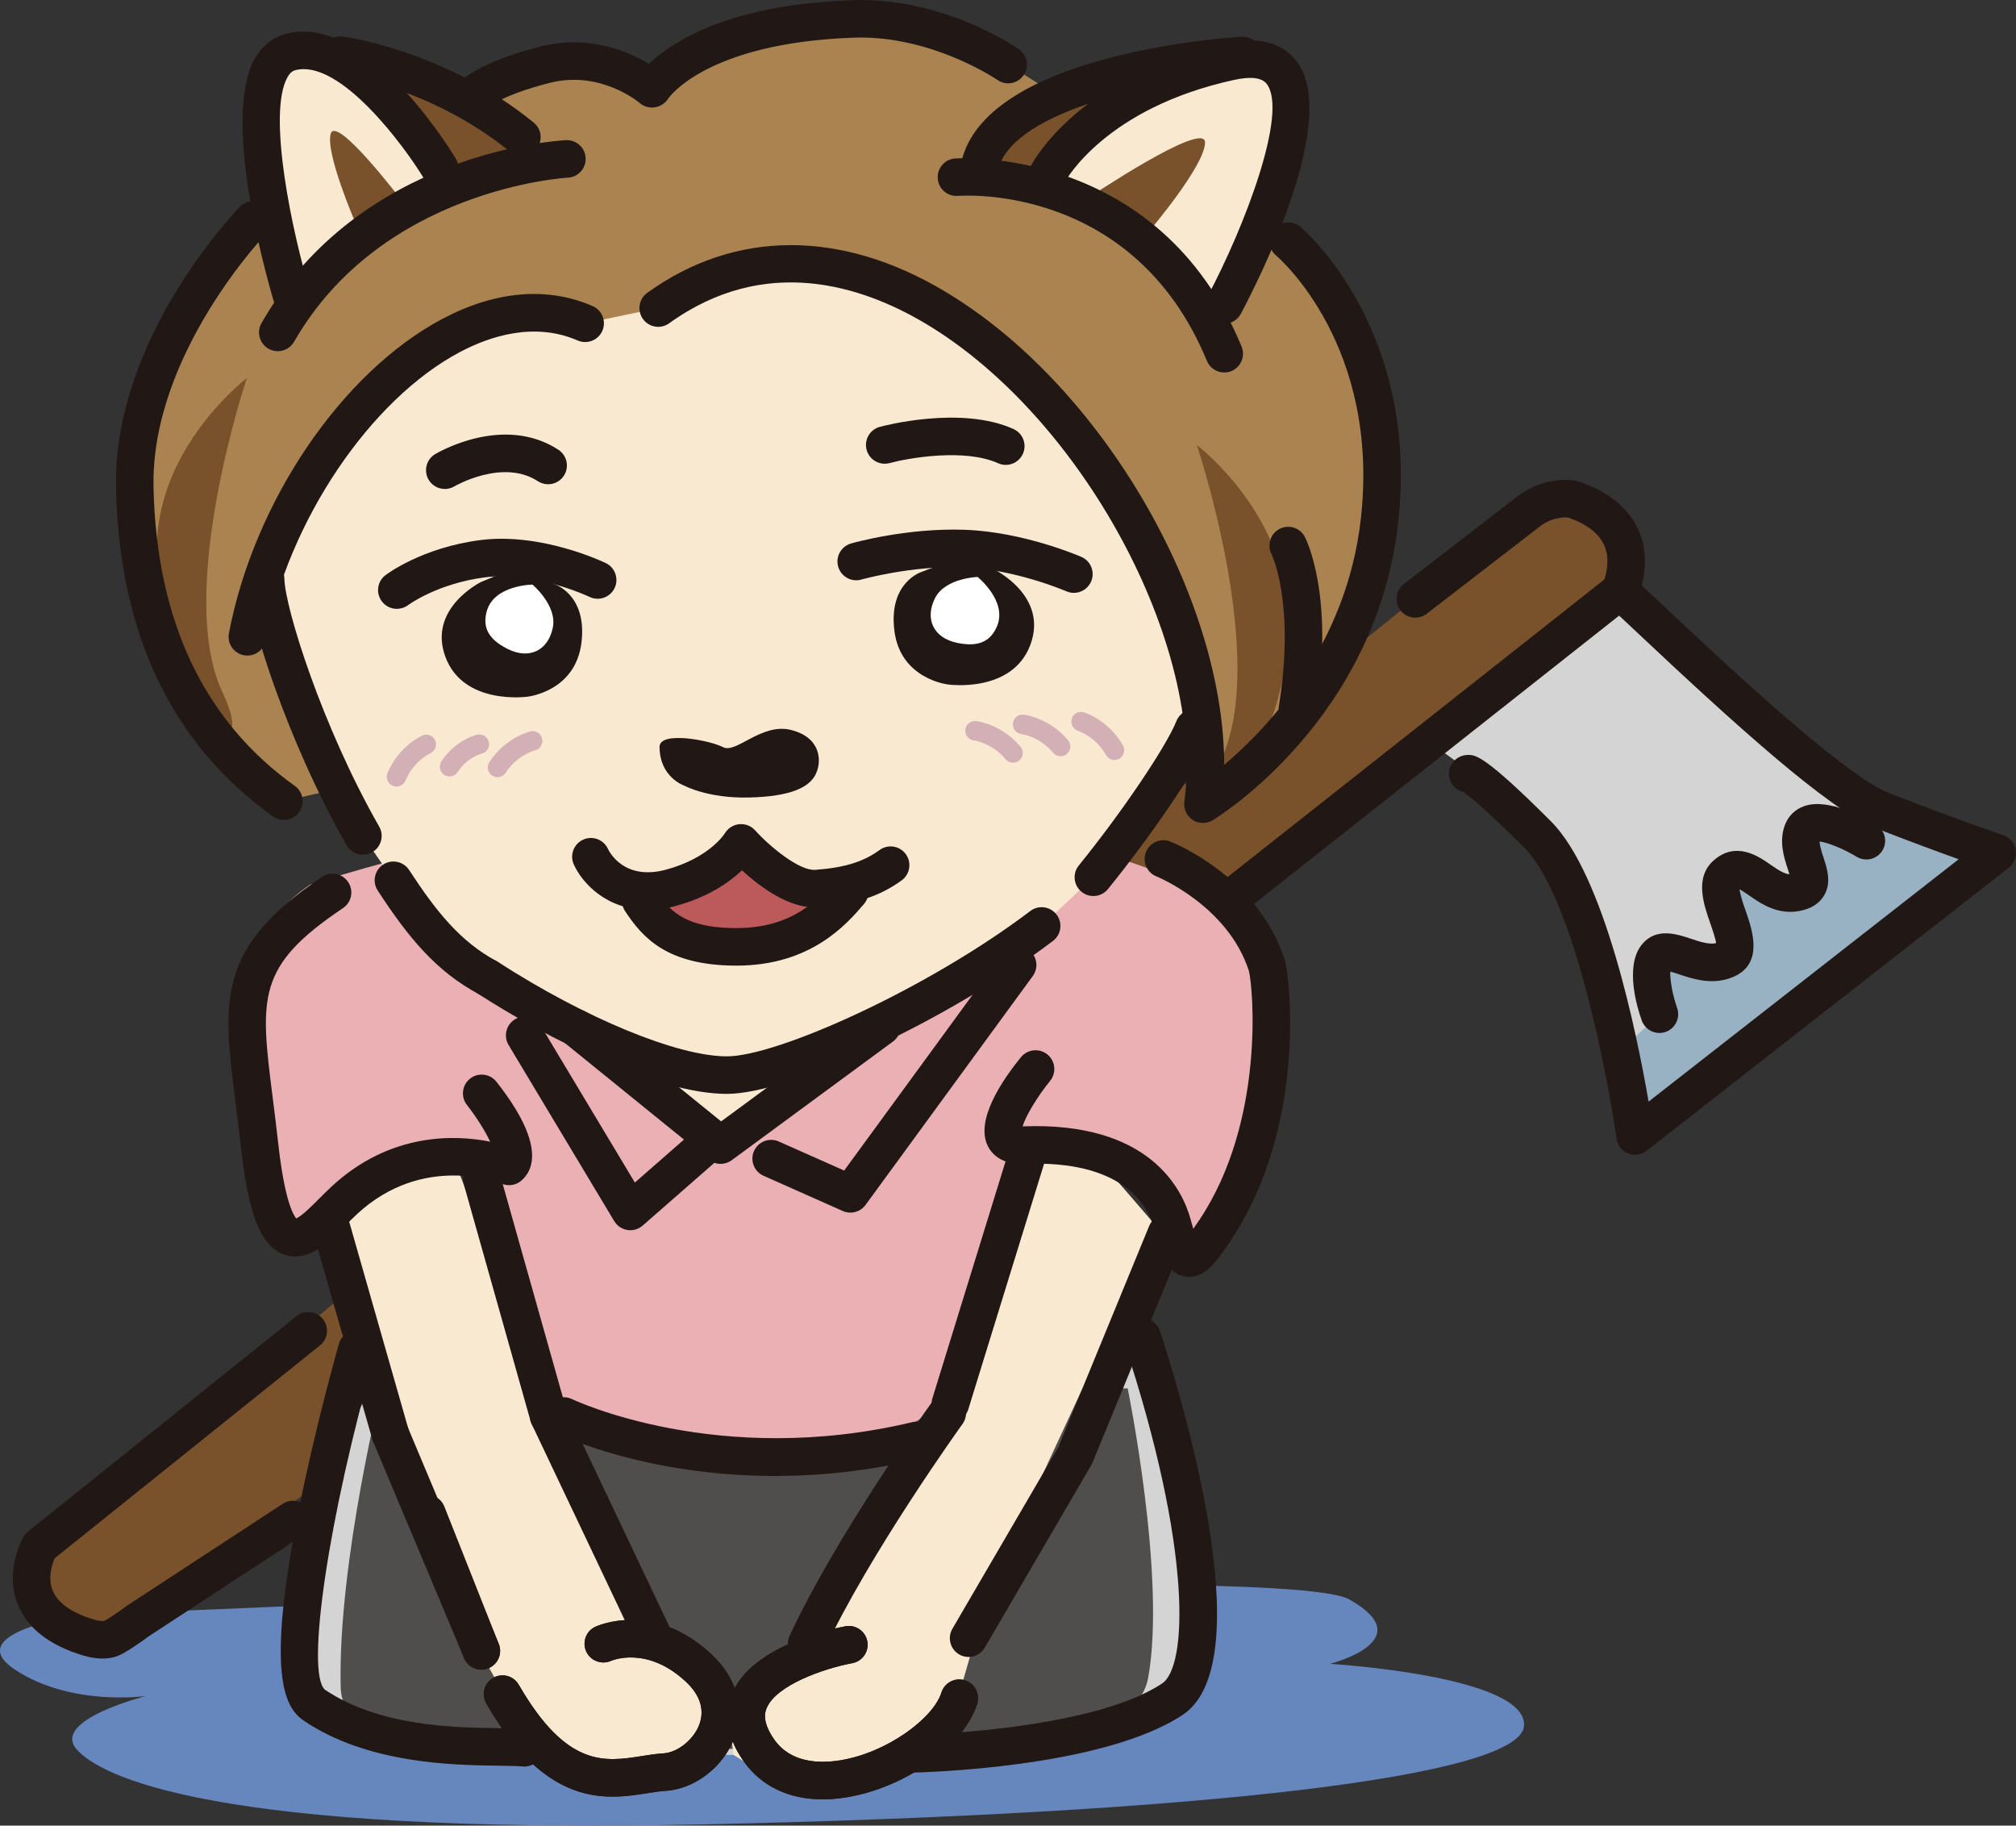 <?xml version="1.0" encoding="UTF-8"?><svg id="b" xmlns="http://www.w3.org/2000/svg" viewBox="0 0 229.02 207.36"><rect x="0" y="0" width="229.02" height="207.36" fill="#333333" stroke="none"/><defs><style>.d{fill:#aa8350;}.e{fill:#504e4d;}.f{fill:#211815;}.g{fill:#211816;}.h{fill:#d4d4d4;}.i{fill:#6686be;}.j{fill:#fff;}.k{fill:#eab0b3;}.l{fill:#d3b0b6;}.m{fill:#79512a;}.n{fill:#99b2c3;}.o{fill:#f9e9d1;}.p{fill:#bc595a;}</style></defs><g id="c"><path class="i" d="M9.112,183.468s-13.787,1.909-7.443,6.15c6.344,4.241,14.901,3.022,14.901,3.022,0,0-10.775,2.716-7.87,6.044,2.684,3.075,15.435,9.731,71.131,8.535,56.795-1.219,92.808-5.441,93.296-11.167.488-5.726-22.043-7.07-22.043-7.07,0,0,10.493-2.651,2.196-7.316-8.297-4.665-144.169,1.803-144.169,1.803Z"/><path class="m" d="M139.652,102.176l44.367-35.033s3.52-7.22-5.025-10.32c-.614-.223-1.346-.279-2.681,0s-2.429,1.089-2.429,1.089l-13.104,10.112-31.269,25.163-5.301,6.453"/><path class="m" d="M39.163,147.004l-34.654,28.621s-4.283,7.431,5.595,10.38c.493.147,1.676.419,2.513.084s3.1-2.011,3.1-2.011l22.755-17.368"/><path class="h" d="M54.317,199.266c-3.803-.346-10.51,3.11-16.306-5.071-10.372-14.635,6.338-40.449,6.338-40.449l85.393-1.901s13.425,29.905,3.63,41.659c-6.746,8.095-22.126,5.877-22.126,5.877"/><path class="e" d="M60.445,198.584c-3.101-.315-21.528,1.832-21.743-6.982-.346-14.175,4.828-34.744,4.828-34.744l84.573.839s4.404,21.459,2.33,32.868c-1.644,9.044-23.567,8.124-23.567,8.124"/><path class="o" d="M131.47,139.398l-19.015,40.968-3.955,13.627s-4.22,4.408-9.304,6.943c-5.084,2.535-12.202.691-12.202.691l-3.661-2.305-.61-4.61,5.084-3.457,4.677-4.149,1.424-3.918,14.744-25.122,7.952-26.62,8.297.346,6.569,7.606Z"/><path class="o" d="M37.434,138.707l13.608,42.495,7.03,12.792s4.488,4.408,9.896,6.943c5.408,2.535,5.766,1.037,5.766,1.037l6.914-6.223-.568-4.494-4.975-4.149-1.514-3.918-8.846-17.862-2.074-5.532-11.754-29.732-13.483,8.643Z"/><path class="k" d="M144.262,116.005c-1.315-12.029-10.669-16.189-10.669-16.189,0,0-27.706-11.238-51.215-9.164-23.509,2.074-47.145,9.822-47.145,9.822-12.414,8.345-6.844,26.838-3.33,41.69l5.532-3.457s1.74-3.096,5.877-6.223c4.137-3.127,11.754-.346,11.754-.346.041-.639,7.605,26.934,7.606,26.275,3.364,1.693,15.091,7.018,22.126,6.569,8.129-.519,12.796-1.643,15.431-2.638.138.08.299.122.491.114,12.091-.474,15.538-32.395,15.538-32.395,0,0,5.877.691,11.063,2.074,2.109.562,7.833,12.094,9.008,10.324,8.494-12.789,9.551-11.643,7.932-26.457Z"/><path class="o" d="M137.347,76.823l-2.074-12.792-11.063-13.483-11.063-16.249-19.706-6.223-13.483-1.037-14.866,2.766-18.669,4.149-16.249,31.806c.07,3.718,4.374,17.509,11.053,29.186l3.468,5.041c3.494,5.356,6.417,8.755,10.717,11.063,9.23,5.953,20.443,11.063,27.162,11.063s24.35-8.297,35.759-16.94l5.877-5.531c4.494-5.531,10.026-13.483,11.409-16.94l-1.005-.161,2.734-5.716Z"/><path class="d" d="M32.248,90.998c-12.1-8.643-16.645-21.745-16.94-35.609-.346-16.249,13.483-30.423,13.483-30.423l24.546-13.829s1.729-2.074,8.643-3.803,12.1,2.766,12.1,2.766c0,0,4.299-7.29,22.818-7.952,9.68-.346,17.632,5.186,17.632,5.186l31.806,20.052s12.749,10.749,10.372,31.806c-2.42,21.435-20.052,32.152-20.052,32.152,3.869-29.035-33.074-77.094-61.884-56.352l-8.297,1.729c-12.832-5.583-29.412,9.192-36.136,27.564l6.404,25.677-4.494,1.037Z"/><path class="p" d="M72.785,102.307c1.686,2.555,3.853,5.24,10.901,5.24,7.366,0,10.857-3.943,12.839-6.248l-12.339-5.577-11.401,6.584Z"/><path class="m" d="M111.418,18.396c3.111-10.372,29.732-12.1,29.732-12.1l-16.249,16.595-13.483-4.494Z"/><path class="o" d="M119.024,19.779s4.84-9.334,20.743-12.792c15.903-3.457-.691,27.658-.691,27.658"/><path class="m" d="M38.641,6.264s10.974,1.444,20.645,9.316l1.657,2.471-10.372,3.803-8.297-3.457-3.633-12.132Z"/><path class="o" d="M49.972,19.158s-9.18-15.247-16.947-13.251c-7.767,1.995.355,28.517.355,28.517"/><path class="g" d="M91.636,188.82c-.301,0-.605-.064-.896-.199-1.067-.496-1.531-1.763-1.036-2.831,5.286-11.388,15.739-25.936,16.182-26.55.688-.955,2.021-1.172,2.976-.483.955.688,1.171,2.021.483,2.975-.106.147-10.661,14.836-15.773,25.852-.361.778-1.131,1.235-1.935,1.235Z"/><path class="g" d="M93.454,204.372c-3.842,0-6.969-1.486-8.964-4.309-2.345-3.317-2.028-5.993-1.351-7.654,2.294-5.614,11.831-7.499,12.911-7.695,1.154-.211,2.269.557,2.479,1.716.211,1.158-.557,2.268-1.715,2.478-3.196.588-8.662,2.496-9.729,5.116-.148.365-.601,1.475.886,3.579,1.853,2.62,5.067,2.721,7.431,2.345,5.425-.862,10.658-4.844,11.54-7.694.349-1.125,1.541-1.754,2.666-1.406,1.125.348,1.754,1.542,1.406,2.666-1.483,4.796-8.188,9.571-14.942,10.644-.904.144-1.778.215-2.617.215Z"/><path class="g" d="M69.598,204.066c-4.145,0-9.237-1.712-14.358-10.578-.589-1.019-.239-2.323.779-2.912,1.021-.589,2.323-.24,2.912.78,5.456,9.446,9.787,8.763,13.98,8.101.839-.133,1.633-.258,2.432-.303,1.644-.093,3.49-1.582,4.117-3.321.599-1.66.062-3.33-1.554-4.832-4.387-4.077-8.338-2.426-8.503-2.354-1.068.465-2.327-.009-2.807-1.073-.479-1.064-.026-2.309,1.03-2.802.269-.125,6.63-2.983,13.182,3.107,2.881,2.677,3.851,6.104,2.661,9.401-1.213,3.363-4.53,5.941-7.887,6.13-.586.033-1.276.142-2.007.257-1.183.187-2.522.398-3.979.398Z"/><path class="g" d="M54.685,189.644c-.849,0-1.651-.51-1.982-1.347l-6.188-15.615c-.434-1.094.102-2.333,1.196-2.767,1.099-.435,2.334.103,2.767,1.196l6.188,15.615c.434,1.094-.102,2.333-1.196,2.767-.258.102-.523.151-.784.151Z"/><path class="h" d="M184.019,67.143c1.155.757,22.645,22.12,29.732,24.892,7.653,2.993,13.137,4.84,13.137,4.84l-41.141,32.152s-3.803-26.966-11.063-34.226c-7.451-7.451-11.524-9.911-11.524-9.911"/><path class="n" d="M188.514,115.198s-1.729-4.84-.346-6.569c1.383-1.729,4.84,1.729,7.952.346,3.111-1.383-2.42-7.606,0-9.68,2.42-2.074,4.494,2.766,7.952,2.074s-.346-4.149.691-6.914c1.037-2.766,7.26,1.037,7.26,1.037l4.84-2.766,10.026,4.149-41.141,32.152-2.766-8.643,5.532-5.186Z"/><path class="l" d="M115.083,86.626c-.317,0-.633-.136-.852-.399-1.536-1.848-3.583-2.126-3.604-2.129-.603-.076-1.035-.626-.963-1.229.072-.603.613-1.036,1.219-.968.119.013,2.926.358,5.049,2.912.391.47.326,1.167-.144,1.558-.207.172-.457.255-.706.255Z"/><path class="l" d="M120.486,85.895c-.317,0-.633-.136-.852-.399-1.536-1.848-3.583-2.126-3.604-2.129-.603-.076-1.035-.626-.963-1.229.072-.603.615-1.036,1.219-.968.119.013,2.926.358,5.049,2.912.391.47.326,1.167-.144,1.558-.207.172-.457.255-.706.255Z"/><path class="l" d="M126.61,86.319c-.386,0-.761-.202-.964-.562-1.183-2.092-3.146-2.73-3.167-2.736-.579-.182-.907-.8-.729-1.381.179-.581.783-.911,1.372-.735.114.034,2.814.873,4.449,3.764.301.532.113,1.206-.419,1.507-.172.097-.358.143-.543.143Z"/><path class="l" d="M56.52,88.272c-.206,0-.414-.057-.6-.178-.513-.332-.66-1.017-.328-1.529,1.805-2.789,4.551-3.465,4.667-3.492.592-.139,1.19.228,1.33.822.14.592-.225,1.186-.815,1.329-.033.009-2.023.532-3.324,2.543-.212.327-.567.505-.93.505Z"/><path class="l" d="M51.069,88.189c-.206,0-.414-.057-.6-.177-.513-.332-.66-1.017-.328-1.529,1.567-2.423,3.961-3.012,4.062-3.036.594-.138,1.189.228,1.33.822.14.592-.225,1.186-.814,1.329-.084.021-1.658.443-2.721,2.086-.212.327-.567.506-.93.506Z"/><path class="l" d="M45.04,89.338c-.143,0-.287-.027-.426-.085-.563-.235-.83-.883-.595-1.447,1.279-3.065,3.861-4.219,3.971-4.267.56-.244,1.213.012,1.455.572.243.558-.01,1.207-.565,1.453-.042.019-1.899.889-2.819,3.094-.177.425-.588.68-1.021.68Z"/><path class="m" d="M45.386,22.454s-7.202-9.421-7.818-7.259c-.616,2.161,2.739,9.947,2.739,9.947"/><path class="m" d="M123.518,22.545s13.366-8.978,13.376-6.364-6.368,10.101-6.368,10.101"/><path class="m" d="M135.964,50.548s8.127,24.2,2.802,35.609c-5.325,11.409,9.751-.929,7.223-19.015-1.401-10.026-10.026-16.595-10.026-16.595Z"/><path class="m" d="M28.042,42.943s-8.127,24.2-2.802,35.609-9.751-.929-7.223-19.015c1.401-10.026,10.026-16.595,10.026-16.595Z"/><polygon class="o" points="66.648 119.001 81.859 130.064 101.047 117.272 83.588 123.668 66.648 119.001"/><path class="g" d="M73.564,103.34c-4.735,0-7.496-3.157-8.385-5.168-.477-1.076.011-2.335,1.087-2.811,1.07-.473,2.321.005,2.803,1.068.188.393,1.887,3.638,6.638,2.336,4.873-1.334,6.579-4.023,6.649-4.136.353-.572.963-.957,1.633-1.016.664-.06,1.335.187,1.784.688,1.702,1.893,5.067,4.639,6.844,4.497,3.336-.251,5.452-.904,7.305-2.252.951-.693,2.285-.482,2.978.469.692.952.482,2.285-.47,2.978-2.514,1.83-5.353,2.744-9.492,3.056-3.188.24-6.611-2.322-8.646-4.196-1.423,1.343-3.805,3.024-7.459,4.025-1.178.323-2.267.464-3.268.464Z"/><path class="g" d="M83.686,109.678c-7.928,0-10.702-3.199-12.681-6.198-.648-.983-.377-2.305.605-2.953.982-.648,2.305-.377,2.953.605,1.324,2.007,2.825,4.282,9.122,4.282,6.485,0,9.451-3.447,11.223-5.506.769-.892,2.113-.993,3.006-.226s.994,2.114.227,3.006c-1.952,2.269-6.014,6.989-14.455,6.989Z"/><path class="g" d="M55.41,113.181c-.34,0-.686-.082-1.006-.254-4.884-2.62-8.02-6.449-11.495-11.777-.644-.986-.365-2.306.62-2.95.986-.643,2.307-.365,2.95.621,3.108,4.765,5.855,8.158,9.94,10.35,1.037.557,1.427,1.849.87,2.886-.384.717-1.12,1.124-1.88,1.124Z"/><path class="g" d="M41.228,97.078c-.739,0-1.459-.385-1.853-1.074-6.692-11.701-11.253-25.928-11.332-30.204-.022-1.177.914-2.149,2.091-2.171,1.146-.019,2.149.914,2.171,2.091.062,3.313,4.305,16.861,10.771,28.167.584,1.022.229,2.324-.792,2.908-.334.191-.698.282-1.057.282Z"/><path class="g" d="M82.574,124.244c-7.853,0-20.162-6.143-28.317-11.403-.989-.638-1.274-1.957-.636-2.947.638-.989,1.956-1.274,2.946-.636,9.943,6.414,20.395,10.723,26.007,10.723,5.708,0,22.736-7.618,34.472-16.508.938-.711,2.274-.526,2.986.412.711.938.526,2.275-.412,2.986-11.788,8.93-29.792,17.373-37.046,17.373Z"/><path class="g" d="M124.209,101.772c-.473,0-.948-.156-1.343-.477-.914-.742-1.053-2.085-.311-2.998,4.836-5.953,9.912-13.457,11.084-16.388.438-1.092,1.675-1.626,2.771-1.188,1.093.437,1.624,1.677,1.188,2.771-1.505,3.761-7.147,11.847-11.734,17.493-.421.519-1.036.788-1.655.788Z"/><path class="g" d="M28.101,74.461c-.132,0-.266-.012-.4-.038-1.157-.22-1.916-1.336-1.695-2.493,2.856-14.991,12.839-29.682,24.276-35.726,6.012-3.177,11.903-3.674,17.043-1.439,1.079.47,1.573,1.726,1.104,2.805-.47,1.08-1.725,1.573-2.805,1.104-4.937-2.148-9.985-.479-13.351,1.299-10.206,5.392-19.491,19.167-22.08,32.754-.194,1.021-1.089,1.733-2.092,1.733Z"/><path class="g" d="M53.328,13.312c-.485,0-.976-.168-1.382-.507-.904-.753-.999-2.129-.246-3.033.363-.436,2.54-2.7,9.764-4.506,5.44-1.361,9.923.583,12.261,1.993.826-.795,2.045-1.772,3.776-2.745C82.298,1.817,88.799.304,96.822.018c10.266-.373,18.576,5.324,18.925,5.566.967.672,1.205,2,.533,2.967-.672.966-1.999,1.205-2.965.534-.114-.078-7.537-5.124-16.341-4.807-16.818.601-21.037,6.875-21.078,6.938-.334.52-.889.887-1.501.976-.614.087-1.244-.076-1.71-.481-.173-.146-4.482-3.735-10.188-2.309-5.879,1.47-7.561,3.145-7.576,3.162-.415.498-1,.749-1.593.749Z"/><path class="g" d="M139.074,36.777c-.338,0-.682-.081-1.001-.251-1.038-.554-1.432-1.845-.878-2.883,4.158-7.802,9.167-20.857,6.714-24.101-.549-.725-1.79-.884-3.688-.471-14.604,3.175-19.125,11.355-19.311,11.701-.551,1.034-1.837,1.434-2.876.887-1.036-.546-1.441-1.821-.902-2.861.217-.417,5.493-10.265,22.183-13.893,4.57-.993,6.868.576,7.995,2.066,4.991,6.6-4.416,25.047-6.353,28.677-.384.719-1.121,1.129-1.883,1.129Z"/><path class="g" d="M139.077,42.309c-.838,0-1.632-.497-1.972-1.319-8.265-20.024-27.469-18.802-28.287-18.74-1.185.09-2.196-.788-2.288-1.959-.092-1.172.779-2.196,1.951-2.291.227-.021,23.093-1.589,32.565,21.363.448,1.088-.069,2.334-1.157,2.783-.267.11-.542.162-.812.162Z"/><path class="g" d="M111.42,20.528c-.203,0-.409-.029-.613-.091-1.128-.338-1.768-1.526-1.43-2.654,3.438-11.459,28.76-13.428,31.636-13.615,1.183-.078,2.188.814,2.265,1.988.076,1.175-.813,2.189-1.988,2.266-9.723.636-25.875,4.072-27.828,10.586-.277.923-1.124,1.52-2.041,1.52Z"/><path class="g" d="M136.656,93.475c-.406,0-.812-.116-1.165-.347-.688-.449-1.057-1.252-.947-2.066,2.37-17.789-11.604-43.651-29.318-54.261-7.302-4.373-18.296-7.937-29.208-.08-.955.688-2.286.472-2.975-.484-.688-.955-.472-2.287.484-2.975,9.981-7.187,22.018-7.227,33.889-.117,17.793,10.657,31.629,34.694,31.654,53.728,5.047-4.263,13.907-13.637,15.52-27.919,2.211-19.584-9.148-29.528-9.633-29.942-.894-.762-1.004-2.106-.244-3.002.76-.896,2.1-1.01,2.997-.253.556.469,13.593,11.737,11.116,33.675-2.509,22.218-20.307,33.275-21.062,33.734-.341.207-.725.31-1.107.31Z"/><path class="g" d="M147.376,82.758c-.113,0-.229-.009-.344-.028-1.162-.188-1.951-1.283-1.763-2.445,1.906-11.76-.799-17.294-.826-17.348-.527-1.044-.121-2.326.918-2.864,1.035-.537,2.311-.147,2.858.887.141.266,3.421,6.663,1.257,20.007-.169,1.047-1.074,1.791-2.101,1.791Z"/><path class="g" d="M31.555,39.889c-.36,0-.725-.091-1.06-.283-1.021-.586-1.373-1.889-.787-2.91,11.17-19.458,33.641-20.729,34.592-20.774,1.179-.048,2.173.853,2.229,2.029.056,1.175-.853,2.173-2.026,2.229-.248.013-21.12,1.259-31.097,18.638-.395.687-1.112,1.071-1.851,1.071Z"/><path class="g" d="M33.379,36.556c-.912,0-1.756-.59-2.037-1.508-.662-2.161-6.353-21.321-2.406-28.357.829-1.478,2.06-2.463,3.56-2.849,9.036-2.327,18.279,12.516,19.303,14.216.606,1.008.281,2.317-.727,2.924-1.006.608-2.317.283-2.925-.725-2.174-3.602-9.517-13.594-14.591-12.287-.245.063-.569.211-.901.804-2.307,4.11.472,17.531,2.764,25.024.345,1.125-.289,2.317-1.414,2.662-.208.063-.418.094-.625.094Z"/><path class="g" d="M59.285,17.712c-.474,0-.949-.157-1.345-.479-9.053-7.369-19.476-8.842-19.58-8.856-1.165-.157-1.985-1.228-1.83-2.394.155-1.166,1.224-1.985,2.39-1.833.473.062,11.688,1.616,21.712,9.776.913.743,1.051,2.086.308,2.999-.422.517-1.035.786-1.654.786Z"/><path class="g" d="M32.247,93.129c-.429,0-.861-.129-1.237-.397-11.48-8.2-17.48-20.749-17.832-37.298-.36-16.948,13.497-31.352,14.088-31.957.821-.842,2.17-.858,3.012-.038.843.821.86,2.17.04,3.014-.132.136-13.2,13.752-12.878,28.891.322,15.132,5.722,26.544,16.049,33.92.957.684,1.18,2.015.495,2.973-.416.583-1.071.893-1.736.893Z"/><path class="g" d="M135.108,145.041c-.153,0-.312-.013-.473-.039-2.105-.338-2.718-2.565-3.492-5.385-.812-2.958-3.809-7.857-14.801-7.423-2.658.109-3.727-1.224-4.125-2.025-1.479-2.969,1.73-7.602,3.774-10.098.746-.91,2.088-1.044,2.998-.299.911.745,1.046,2.087.302,2.999-1.451,1.775-2.786,4.019-3.121,5.164,0,0,.003,0,.004,0,14.461-.562,18.157,7.192,19.08,10.554.077.283.186.678.305,1.083.205-.288.445-.635.724-1.055,7.479-11.26,6.06-26.465,5.594-28.233-2.393-7.432-10.418-10.704-10.498-10.736-1.092-.435-1.629-1.672-1.196-2.765.432-1.092,1.663-1.632,2.758-1.201.406.159,9.973,4.009,13.005,13.431.583,1.813,2.583,18.771-6.111,31.862-1.606,2.419-2.917,4.166-4.726,4.166Z"/><path class="g" d="M33.557,142.712c-.415,0-.841-.069-1.277-.222-2.632-.921-4.056-4.452-4.916-12.19-.201-1.807-.411-3.468-.604-5.006-1.479-11.712-2.222-17.591,9.831-25.694.977-.656,2.301-.398,2.958.58.657.977.397,2.301-.579,2.958-9.873,6.636-9.435,10.111-7.981,21.622.197,1.557.409,3.239.612,5.069.721,6.485,1.708,8.164,2.051,8.565.638-.271,1.883-1.521,2.651-2.293.473-.475.947-.95,1.417-1.382,6.653-6.12,13.986-5.839,17.968-5.045-.571-1.205-1.561-2.796-2.641-4.167-.728-.925-.569-2.264.354-2.993.923-.729,2.263-.571,2.992.353,5.631,7.133,4.173,10.114,2.803,11.255-.608.507-1.449.635-2.179.332-.355-.143-8.919-3.491-16.411,3.402-.427.392-.855.823-1.284,1.254-1.699,1.706-3.59,3.602-5.765,3.602ZM33.762,138.501h.01-.01Z"/><path class="g" d="M107.962,161.582c-.209,0-.42-.031-.63-.095-1.125-.347-1.755-1.541-1.408-2.665l8.644-28.003c.349-1.125,1.541-1.754,2.666-1.408,1.125.347,1.755,1.541,1.408,2.665l-8.644,28.003c-.283.915-1.126,1.503-2.036,1.503Z"/><path class="g" d="M93.454,204.372c-3.842,0-6.969-1.486-8.964-4.309-2.345-3.317-2.028-5.993-1.351-7.654,2.294-5.614,11.831-7.499,12.911-7.695,1.154-.211,2.269.557,2.479,1.716.211,1.158-.557,2.268-1.715,2.478-3.196.588-8.662,2.496-9.729,5.116-.148.365-.601,1.475.886,3.579,1.853,2.62,5.067,2.721,7.431,2.345,5.425-.862,10.658-4.844,11.54-7.694.349-1.125,1.541-1.754,2.666-1.406,1.125.348,1.754,1.542,1.406,2.666-1.483,4.796-8.188,9.571-14.942,10.644-.904.144-1.778.215-2.617.215Z"/><path class="g" d="M110.033,188.202c-.365,0-.734-.094-1.072-.291-1.017-.593-1.36-1.898-.767-2.915l12.026-20.616,10.315-25.101c.447-1.088,1.69-1.609,2.782-1.161,1.089.448,1.608,1.693,1.161,2.782l-10.372,25.238c-.037.091-.081.179-.131.264l-12.101,20.743c-.396.679-1.109,1.058-1.843,1.058Z"/><path class="g" d="M74.4,188.399c-.797,0-1.562-.449-1.927-1.218l-12.073-25.435c-.505-1.063-.052-2.335,1.012-2.84,1.06-.505,2.334-.053,2.84,1.011l12.073,25.435c.505,1.063.052,2.335-1.012,2.84-.295.14-.606.206-.913.206Z"/><path class="g" d="M69.598,204.066c-4.145,0-9.237-1.712-14.358-10.578-.589-1.019-.239-2.323.779-2.912,1.021-.589,2.323-.24,2.912.78,5.456,9.446,9.787,8.763,13.98,8.101.839-.133,1.633-.258,2.432-.303,1.644-.093,3.49-1.582,4.117-3.321.599-1.66.062-3.33-1.554-4.832-4.387-4.077-8.338-2.426-8.503-2.354-1.068.465-2.327-.009-2.807-1.073-.479-1.064-.026-2.309,1.03-2.802.269-.125,6.63-2.983,13.182,3.107,2.881,2.677,3.851,6.104,2.661,9.401-1.213,3.363-4.53,5.941-7.887,6.13-.586.033-1.276.142-2.007.257-1.183.187-2.522.398-3.979.398Z"/><path class="g" d="M54.685,189.644c-.833,0-1.623-.491-1.966-1.307l-10.336-24.604c-.456-1.085.054-2.335,1.14-2.791,1.085-.456,2.334.054,2.79,1.14l10.336,24.604c.456,1.085-.054,2.335-1.14,2.791-.27.113-.549.167-.824.167Z"/><path class="g" d="M103.466,201.339c-1.159,0-2.108-.929-2.13-2.093-.021-1.177.915-2.148,2.092-2.17.204-.004,20.445-.436,28.589-5.865,2.883-1.922,3.454-15.198-4.3-38.699-.368-1.118.238-2.323,1.356-2.692,1.121-.37,2.324.239,2.692,1.356,2.048,6.204,11.798,37.46,2.616,43.582-9.182,6.121-29.995,6.565-30.877,6.581-.013,0-.025,0-.039,0Z"/><path class="g" d="M59.563,200.648c-.065,0-.13-.003-.196-.009-.632-.058-1.61-.071-2.742-.087-5.183-.072-14.829-.205-22.109-5.108-2.327-1.567-4.218-5.624-.598-23.834,1.911-9.612,4.553-18.877,4.579-18.969.323-1.132,1.507-1.788,2.635-1.463,1.132.324,1.787,1.504,1.463,2.635-5.246,18.339-7.903,36.144-5.686,38.104,6.215,4.185,14.703,4.302,19.774,4.372,1.271.017,2.274.031,3.07.104,1.172.107,2.036,1.144,1.93,2.316-.101,1.107-1.03,1.939-2.12,1.939Z"/><path class="g" d="M11.645,188.381c-.858,0-1.646-.182-2.152-.334-3.885-1.159-6.402-3.124-7.483-5.839-1.517-3.81.563-7.492.652-7.647.133-.229.307-.432.513-.598l30.506-24.473c.917-.735,2.26-.59,2.996.329.737.918.59,2.26-.328,2.996l-30.137,24.176c-.279.645-.821,2.217-.231,3.666.583,1.43,2.176,2.542,4.732,3.306.511.152.985.18,1.134.14.312-.135,1.54-.952,2.601-1.737.033-.024.067-.048.102-.071l17.57-11.491c.985-.643,2.307-.368,2.951.617.644.985.367,2.306-.617,2.95l-17.52,11.457c-.776.573-2.561,1.853-3.525,2.24-.576.23-1.186.313-1.763.313Z"/><path class="g" d="M139.653,104.308c-.63,0-1.253-.278-1.674-.811-.729-.924-.572-2.264.352-2.994l43.921-34.681c.244-.714.644-2.302.027-3.79-.565-1.367-1.915-2.446-4.011-3.206-.112-.041-.41-.148-1.519.083-.697.146-1.396.572-1.607.723l-13.061,10.079c-.934.719-2.271.546-2.989-.385-.719-.932-.547-2.271.386-2.99l13.104-10.112c.184-.136,1.553-1.124,3.296-1.488,1.609-.336,2.757-.311,3.843.083,3.296,1.196,5.49,3.094,6.521,5.643,1.526,3.773-.232,7.459-.308,7.614-.141.288-.344.54-.595.739l-44.367,35.033c-.392.309-.857.459-1.32.459Z"/><path class="g" d="M185.748,131.158c-.27,0-.54-.051-.798-.155-.706-.285-1.206-.925-1.312-1.679-1.031-7.306-4.922-27.479-10.459-33.017-4.811-4.81-6.497-6.055-6.961-6.353-.34-.084-.664-.254-.938-.51-.861-.803-.907-2.152-.104-3.013.394-.422.978-.675,1.556-.685.865-.012,1.88-.035,9.461,7.547,6.081,6.082,9.749,24.061,11.09,31.829l35.224-27.527c-2.354-.845-5.681-2.07-9.53-3.575-5.162-2.019-15.993-11.823-26.93-22.117-1.529-1.439-2.973-2.798-3.269-3.029-.985-.645-1.224-1.94-.578-2.925.644-.984,2.002-1.235,2.988-.589.384.251.968.792,3.78,3.439,6.121,5.762,20.455,19.255,25.561,21.251,7.511,2.937,12.986,4.787,13.041,4.805.743.25,1.288.888,1.42,1.661.133.773-.171,1.556-.788,2.038l-41.141,32.152c-.381.298-.845.452-1.312.452ZM168.279,89.354c-.128.135-.27.249-.42.343.146-.091.288-.204.42-.343ZM168.281,89.351s0,.002-.002.002c0,0,0-.001.002-.002ZM168.284,89.349s-.002.001-.002.002c0,0,0-.001.002-.002ZM168.286,89.346s0,.001,0,.002c0,0,0-.001,0-.002ZM168.289,89.343s0,0,0,.001c0,0,0,0,0-.001Z"/><path class="g" d="M188.512,117.329c-.875,0-1.695-.543-2.006-1.414-.5-1.398-1.976-6.151-.003-8.617,1.603-2.004,3.984-1.208,5.56-.683,1.023.342,2.08.693,2.891.511-.077-.567-.43-1.579-.657-2.229-.775-2.224-1.838-5.271.436-7.22,2.519-2.157,5.025-.421,6.372.512.922.638,1.579,1.062,2.177,1.111-.06-.2-.129-.411-.185-.584-.435-1.328-1.028-3.147-.33-5.01.387-1.031,1.173-1.797,2.213-2.155,2.779-.956,6.945,1.382,8.155,2.121,1.005.614,1.321,1.926.707,2.93-.613,1.004-1.922,1.321-2.928.708h0c-1.462-.889-3.307-1.633-4.205-1.73.013.505.244,1.215.439,1.811.415,1.269.931,2.849.08,4.305-.533.912-1.455,1.505-2.739,1.762-2.53.505-4.428-.807-5.812-1.767-.316-.219-.753-.522-1.058-.682.054.621.465,1.8.703,2.482.722,2.069,2.064,5.919-1.337,7.43-2.351,1.045-4.615.288-6.271-.264-.286-.095-.66-.22-.965-.304-.062.859.248,2.647.772,4.129.394,1.108-.186,2.327-1.294,2.721-.236.084-.478.124-.715.124Z"/><path class="g" d="M88.04,167.646c-14.695,0-24.386-4.636-24.923-4.899-1.058-.518-1.494-1.794-.977-2.852.518-1.056,1.794-1.495,2.85-.978.229.11,16.642,7.869,38.673,2.608,1.142-.273,2.295.433,2.568,1.578.273,1.145-.434,2.295-1.578,2.568-6.01,1.435-11.603,1.974-16.613,1.974Z"/><path class="f" d="M77.734,89.235s2.673,1.459,7.336,1.348c4.857-.115,6.944-1.189,7.639-2.739s.449-4.131-2.88-4.942-6.215,2.735-7.686,1.962-7.224-1.886-7.216-.028c.015,3.474,2.806,4.4,2.806,4.4Z"/><path class="g" d="M121.993,67.339c-.285,0-.574-.057-.852-.178-.058-.025-5.817-2.509-11.666-2.727-5.897-.218-11.563,1.376-11.62,1.392-1.125.325-2.311-.329-2.636-1.461-.325-1.131.327-2.311,1.458-2.636.257-.073,6.353-1.799,12.956-1.554,6.678.249,12.952,2.966,13.217,3.081,1.077.472,1.568,1.727,1.097,2.805-.35.801-1.133,1.278-1.954,1.278Z"/><path class="f" d="M104.714,64.953s-3.803,1.152-3.111,6.684c.691,5.532,6.108,6.108,6.108,6.108,0,0,7.26,1.037,9.334-4.494,2.074-5.532-4.033-8.528-4.033-8.528l-3.342-1.383s-3.342.922-4.955,1.613Z"/><path class="j" d="M111.052,65.53s-3.688.115-4.84,2.42c-1.152,2.305-.23,4.494,2.535,5.071,2.766.576,3.889-.469,4.494-1.844,1.268-2.881-2.19-5.647-2.19-5.647Z"/><path class="f" d="M62.939,66.336s3.803,1.152,3.111,6.684c-.691,5.532-6.108,6.108-6.108,6.108,0,0-7.26,1.037-9.334-4.494-2.074-5.532,4.033-8.528,4.033-8.528l3.342-1.383s3.342.922,4.955,1.613Z"/><path class="j" d="M60.496,66.401s2.825,2.374,2.303,4.897-2.601,3.672-5.13,2.412c-2.529-1.26-2.764-2.776-2.388-4.23.788-3.047,5.215-3.079,5.215-3.079Z"/><path class="g" d="M45.082,69.154c-.645,0-1.282-.291-1.7-.843-.708-.935-.531-2.264.401-2.977.167-.128,4.183-3.148,10.82-3.994,6.888-.875,13.922,2.472,14.218,2.615,1.06.512,1.505,1.786.993,2.846-.512,1.059-1.782,1.505-2.845.994-.099-.047-6.248-2.938-11.827-2.226-5.438.692-8.746,3.133-8.778,3.157-.385.288-.835.427-1.282.427Z"/><path class="g" d="M114.257,52.804c-.294,0-.592-.061-.876-.189-3.807-1.718-10.181-.596-12.317-.018-1.137.307-2.307-.365-2.613-1.5-.309-1.135.36-2.305,1.496-2.614.372-.102,9.204-2.455,15.188.247,1.073.485,1.55,1.747,1.065,2.82-.355.788-1.132,1.255-1.943,1.255Z"/><path class="g" d="M50.533,55.539c-.728,0-1.436-.371-1.834-1.04-.601-1.009-.275-2.312.731-2.916.315-.188,7.762-4.564,14.004-.497.986.643,1.265,1.963.621,2.949-.643.987-1.964,1.264-2.949.622-3.992-2.604-9.435.553-9.488.585-.341.201-.716.297-1.085.297Z"/><path class="g" d="M81.859,132.195c-.477,0-.952-.159-1.342-.476l-16.422-13.31c-.915-.741-1.056-2.083-.314-2.998.742-.915,2.084-1.055,2.998-.314l15.143,12.273,16.997-12.507c.95-.698,2.283-.494,2.98.454.697.948.494,2.282-.453,2.98l-18.323,13.483c-.377.277-.82.415-1.264.415Z"/><path class="g" d="M44.347,165.039c-.928,0-1.781-.61-2.049-1.547l-6.914-24.2c-.323-1.132.332-2.312,1.464-2.635,1.138-.323,2.312.333,2.636,1.464l6.914,24.2c.323,1.132-.332,2.312-1.464,2.635-.196.056-.394.083-.587.083Z"/><path class="g" d="M62.325,162.965c-.931,0-1.785-.614-2.051-1.553l-7.605-26.966c-.319-1.133.34-2.311,1.474-2.63,1.133-.319,2.31.34,2.63,1.473l7.605,26.966c.319,1.133-.34,2.311-1.474,2.63-.193.054-.388.081-.579.081Z"/><path class="g" d="M96.604,137.732c-.291,0-.585-.06-.864-.184l-9-4c-1.076-.478-1.561-1.738-1.082-2.813.478-1.075,1.736-1.56,2.812-1.082l7.429,3.302,17.985-24.611c.694-.95,2.027-1.158,2.979-.463.95.695,1.157,2.028.463,2.979l-19,26c-.411.563-1.058.874-1.722.874Z"/><path class="g" d="M71.605,139.731c-.11,0-.221-.008-.331-.026-.623-.098-1.172-.468-1.497-1.009l-12-20c-.605-1.01-.278-2.319.731-2.924,1.012-.605,2.318-.278,2.925.731l10.688,17.813,6.081-5.321c.888-.775,2.232-.685,3.008.2.774.886.685,2.232-.201,3.008l-8,7c-.391.343-.891.527-1.403.527Z"/></g></svg>